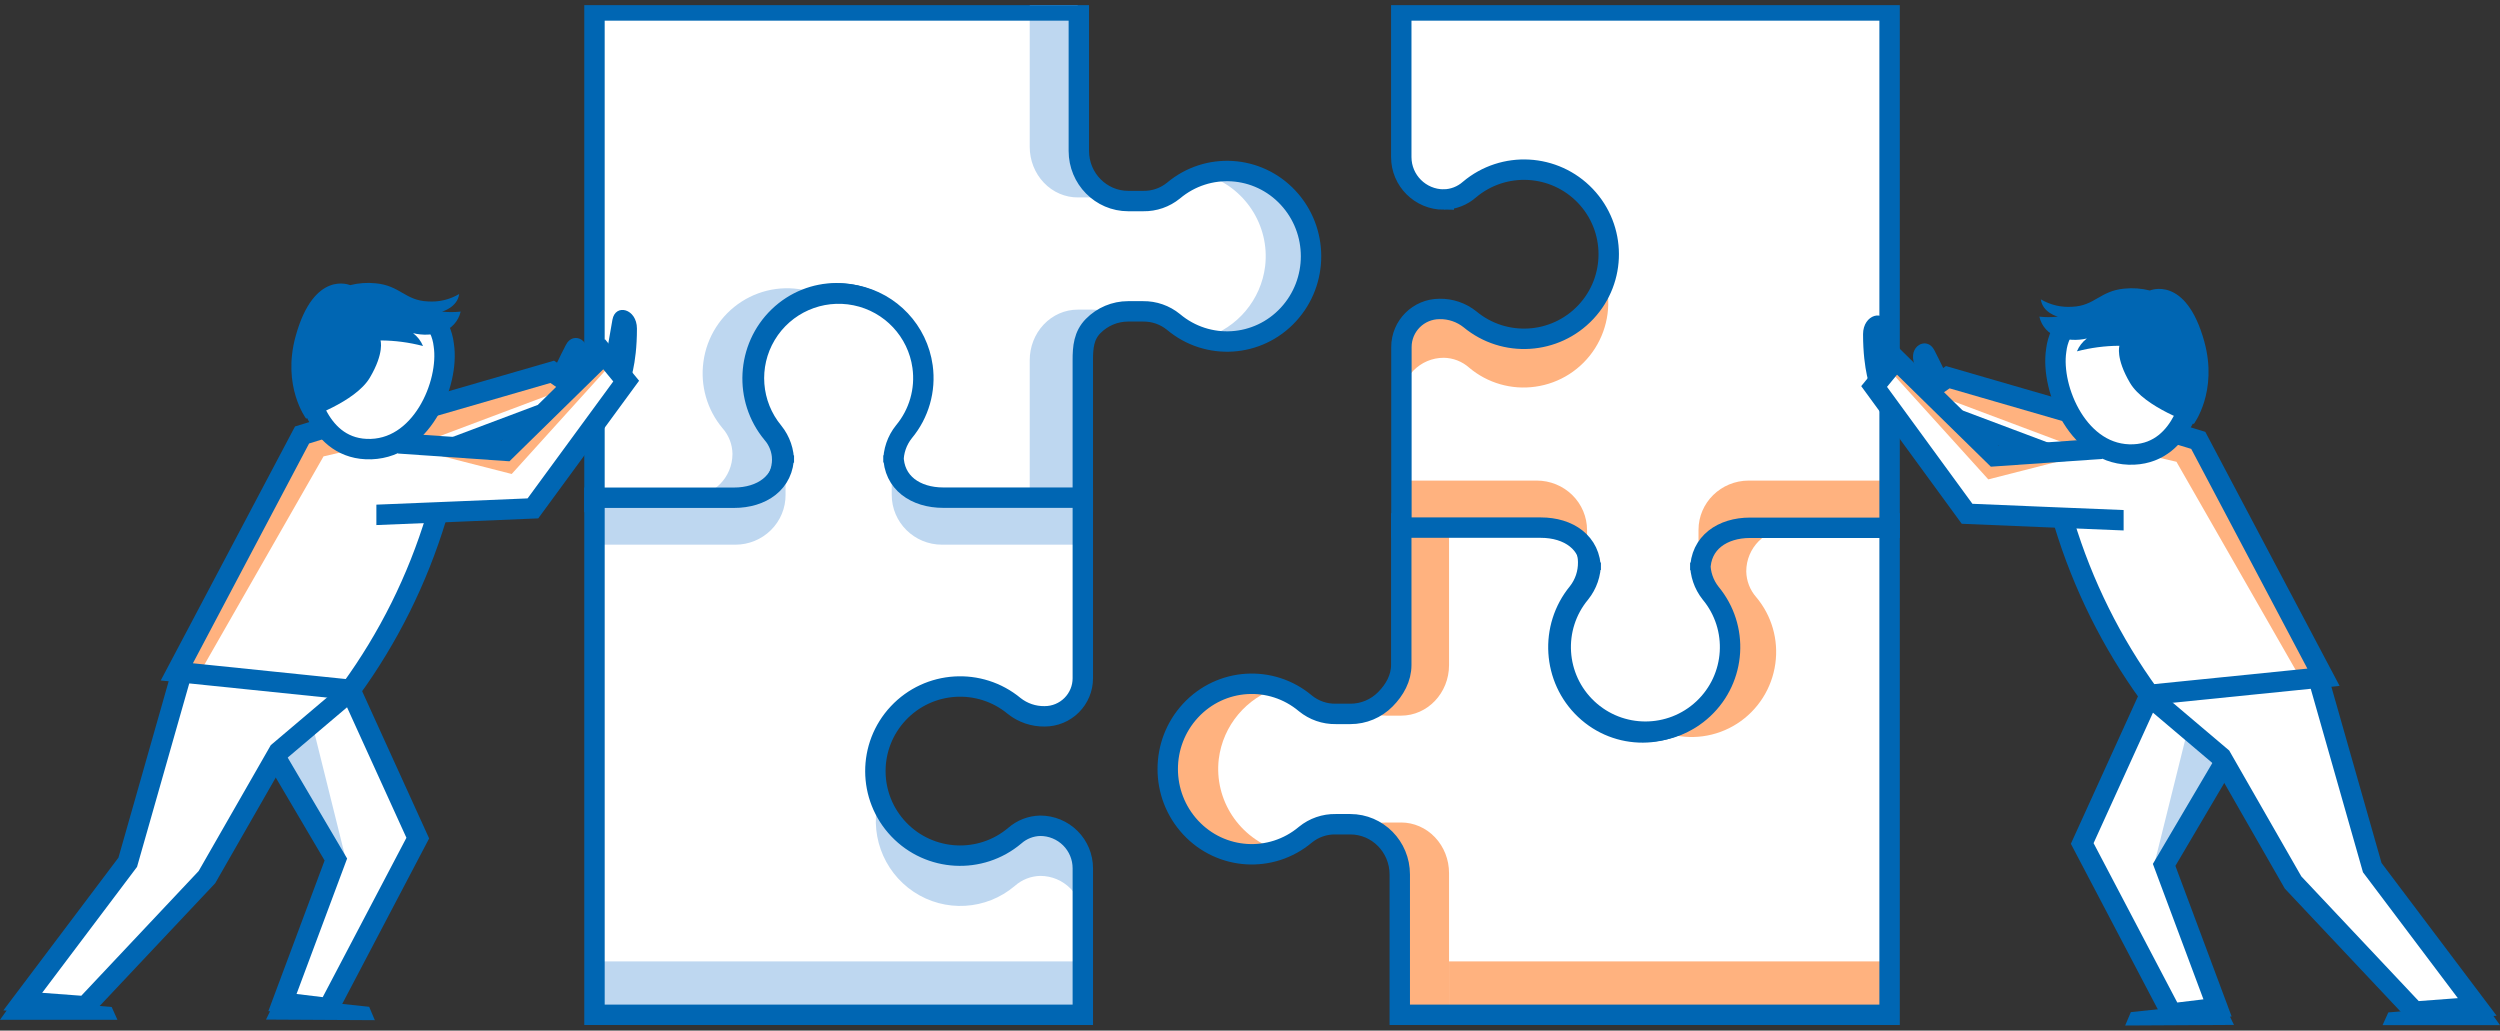 <svg fill="none" height="101" viewBox="0 0 245 101" width="245" xmlns="http://www.w3.org/2000/svg" xmlns:xlink="http://www.w3.org/1999/xlink"><rect x="0" y="0" width="245" height="101" fill="#333333" stroke="none"/><clipPath id="a"><path d="m0 .5h245v100h-245z"/></clipPath><g clip-path="url(#a)"><path d="m166.396 55.481h-.134c.019.93.361 1.823.966 2.522 2.834 3.372 2.58 8.401-.577 11.462-3.158 3.061-8.122 3.09-11.314.066s-3.502-8.05-.706-11.454c.671-.849 1.028-1.909 1.009-2.997-.004-2.078-1.663-3.761-3.712-3.765h-14.603v13.736c0 1.304-.645 2.555-1.555 3.476-.909.921-2.143 1.438-3.429 1.436h-1.441c-1.078.017-2.128-.347-2.969-1.031-3.349-2.816-8.28-2.505-11.259.711s-2.979 8.227 0 11.444 7.91 3.527 11.259.711c.837-.68 1.882-1.042 2.955-1.023h1.441c2.678 0 4.85 2.203 4.85 4.92v13.758h47.483v-48.168h-14.261c-2.285 0-4.003 1.879-4.003 4.196z" fill="#fff"/><path d="m137.304 80.605h-1.442c-.566.001-1.128.108-1.658.317 1.856.709 3.095 2.566 3.1 4.647v13.883h4.702v-13.883c.002-1.316-.492-2.579-1.374-3.51-.883-.931-2.08-1.455-3.328-1.455z" fill="#ffb27f"/><path d="m184.66 94.217h-42.654v4.712h42.654z" fill="#ffb27f"/><path d="m119.439 74.394c.405-3.293 2.716-6.046 5.907-7.036-3.17-.963-6.614.006-8.804 2.476s-2.721 5.984-1.356 8.983c1.364 2.999 4.371 4.927 7.687 4.928.844-.002 1.683-.131 2.488-.381-3.897-1.18-6.388-4.954-5.922-8.97z" fill="#ffb27f"/><path d="m137.304 65.176c-.004 2.08-1.243 3.935-3.1 4.64.53.209 1.092.316 1.658.317h1.442c2.597 0 4.702-2.22 4.702-4.957v-13.891h-4.702z" fill="#ffb27f"/><path d="m166.257 55.998c.019.928.363 1.82.972 2.518 1.798 2.137 2.408 5.04 1.623 7.726-.784 2.686-2.858 4.796-5.519 5.615 2.323.721 4.844.38 6.894-.934 2.051-1.314 3.424-3.467 3.757-5.89.327-2.343-.357-4.714-1.879-6.517-.609-.698-.954-1.589-.972-2.518 0-2.314 1.864-4.189 4.164-4.189h-4.875c-1.105 0-2.164.441-2.945 1.227s-1.22 1.851-1.22 2.962z" fill="#ffb27f"/><path clip-rule="evenodd" d="m166.262 55.481c.019.93.361 1.823.966 2.522 2.834 3.372 2.58 8.401-.577 11.462-3.158 3.061-8.122 3.09-11.314.066s-3.502-8.05-.706-11.454c.671-.849 1.028-1.909 1.009-2.997-.004-2.078-1.663-3.761-3.712-3.765l-14.603-.029v13.874c0 1.304-.645 2.446-1.555 3.367-.909.921-2.143 1.438-3.429 1.436h-1.441c-1.078.017-2.128-.347-2.969-1.031-3.349-2.816-8.28-2.505-11.259.711s-2.979 8.227 0 11.444 7.91 3.527 11.259.711c.837-.68 1.882-1.042 2.955-1.023h1.441c2.678 0 4.85 2.203 4.85 4.92v13.758h48.003v-48.168h-14.781c-2.285 0-4.137 1.879-4.137 4.196z" fill-rule="evenodd" stroke="#0066b3" stroke-width="2"/><path d="m144.005 18.581c3.357-2.83 8.341-2.556 11.368.625 3.026 3.181 3.046 8.166.045 11.371-3.001 3.205-7.982 3.519-11.362.716-.844-.674-1.897-1.033-2.977-1.015-2.066 0-3.74 1.672-3.74 3.735v17.695h13.665c2.701 0 4.369-.711 4.369 1.994l.518 1.436c.013 1.085-.352 2.141-1.031 2.988-2.798 3.37-2.488 8.332.706 11.33 3.194 2.998 8.172 2.998 11.366 0 3.194-2.998 3.504-7.96.706-11.33-.669-.845-1.026-1.896-1.009-2.973v-1.45c0-2.698 2.178-1.98 4.879-1.98h13.672v-50.698h-47.855v14.366c0 2.299 1.866 4.163 4.168 4.163.926-.015 1.817-.36 2.512-.972z" fill="#fff"/><path d="m166.454 51.926v1.516c0 .582.11.446.315.985.689-1.854 2.485-2.465 4.611-2.465h13.8v-4.865h-13.8c-2.721 0-4.926 2.162-4.926 4.829z" fill="#ffb27f"/><path d="m150.598 51.95c2.126 0 3.921.614 4.618 2.477.205-.549.315-.404.315-.989v-1.488c0-1.288-.52-2.524-1.445-3.434-.926-.91-2.18-1.421-3.488-1.419h-13.793v4.853z" fill="#ffb27f"/><path d="m141.476 30.159c.926.015 1.816.362 2.511.976 1.795 1.513 4.146 2.188 6.466 1.858 3.184-.458 5.823-2.711 6.786-5.792.722 2.333.385 4.866-.923 6.927-1.307 2.06-3.452 3.438-5.863 3.768-2.32.327-4.67-.348-6.466-1.858-.689-.615-1.575-.961-2.497-.976-2.3 0-4.165 1.872-4.165 4.181v-4.903c0-2.304 1.856-4.173 4.151-4.181z" fill="#ffb27f"/><path clip-rule="evenodd" d="m141.493 19.552c.926-.015 1.817-.36 2.512-.972 3.357-2.83 8.341-2.556 11.368.625 3.026 3.181 3.046 8.166.045 11.371-3.001 3.205-7.982 3.519-11.362.716-.844-.674-1.897-1.033-2.977-1.015-2.066 0-3.74 1.672-3.74 3.735v17.695h13.665c2.701 0 4.887 1.45 4.887 4.155v-.725c.013 1.085-.352 2.141-1.031 2.988-2.798 3.37-2.488 8.332.706 11.33s8.172 2.998 11.366 0 3.504-7.96.706-11.33c-.669-.845-1.026-1.896-1.009-2.973v.725c0-2.698 2.178-4.155 4.879-4.155h13.672v-50.698h-47.855v14.366c0 2.299 1.866 4.163 4.168 4.163z" fill-rule="evenodd" stroke="#0066b3" stroke-width="2"/><path d="m76.659 44.995c-.019-.928-.361-1.819-.965-2.515-2.81-3.381-2.538-8.399.621-11.446 3.159-3.047 8.11-3.067 11.293-.046 3.183 3.021 3.494 8.037.711 11.44-.67.849-1.026 1.909-1.008 2.997 0 2.079 1.661 3.765 3.709 3.765h14.691v-13.758c-.002-1.304.507-2.555 1.415-3.478.908-.923 2.14-1.441 3.425-1.441h1.483c1.078-.013 2.127.354 2.968 1.038 3.348 2.813 8.273 2.499 11.248-.716 2.976-3.216 2.976-8.225 0-11.441-2.975-3.216-7.9-3.529-11.248-.716-.837.68-1.881 1.042-2.953 1.024h-1.484c-2.672 0-4.839-2.199-4.839-4.913v-13.765h-47.467v48.168h14.267c2.283 0 4.134-1.879 4.134-4.196z" fill="#fff"/><path d="m105.65 19.348h1.4c.569-.001 1.133-.108 1.665-.317-1.856-.705-3.095-2.56-3.1-4.64v-13.891h-4.702v13.891c0 1.321.5 2.588 1.39 3.518.889.931 2.094 1.449 3.347 1.439z" fill="#bed7f0"/><path d="m123.984 26.082c-.402 3.293-2.711 6.045-5.898 7.028 3.168.974 6.616.01 8.809-2.462 2.194-2.472 2.724-5.993 1.357-8.996-1.368-3.003-4.38-4.929-7.696-4.921-.84 0-1.675.126-2.477.374 3.892 1.181 6.378 4.96 5.905 8.978z" fill="#bed7f0"/><path d="m105.615 35.308c.002-2.083 1.241-3.942 3.1-4.647-.53-.208-1.092-.316-1.658-.317h-1.442c-1.248 0-2.445.523-3.327 1.454-.882.931-1.377 2.194-1.375 3.51v13.883h4.702z" fill="#bed7f0"/><path d="m76.668 44.478c-.019-.926-.364-1.816-.973-2.511-1.795-2.138-2.404-5.038-1.621-7.723.783-2.685 2.853-4.795 5.512-5.62-2.324-.727-4.848-.387-6.9.928-2.052 1.315-3.424 3.472-3.75 5.897-.324 2.342.357 4.711 1.873 6.518.613.693.958 1.584.973 2.511 0 2.311-1.861 4.186-4.16 4.19h4.878c2.301 0 4.167-1.876 4.167-4.19z" fill="#bed7f0"/><path clip-rule="evenodd" d="m76.659 44.995c-.019-.928-.361-1.819-.965-2.515-2.81-3.381-2.538-8.399.621-11.446 3.159-3.047 8.11-3.067 11.293-.046 3.183 3.021 3.494 8.037.711 11.44-.67.849-1.026 1.909-1.008 2.997 0 2.079 1.661 3.765 3.709 3.765h15.095v-13.874c-.002-1.304.103-2.439 1.011-3.362.908-.923 2.14-1.441 3.425-1.441h1.483c1.078-.013 2.127.354 2.968 1.038 3.348 2.813 8.273 2.499 11.248-.716 2.976-3.216 2.976-8.225 0-11.441-2.975-3.216-7.9-3.529-11.248-.716-.837.68-1.881 1.042-2.953 1.024h-1.484c-2.672 0-4.839-2.199-4.839-4.913v-13.765h-47.467v48.168h14.267c2.283 0 4.134-1.879 4.134-4.196z" fill-rule="evenodd" stroke="#0066b3" stroke-width="2"/><path d="m101.946 80.925c-.922.019-1.807.363-2.499.972-3.358 2.833-8.345 2.561-11.374-.62-3.029-3.181-3.049-8.168-.045-11.374 3.003-3.205 7.989-3.517 11.369-.711.847.669 1.899 1.025 2.978 1.008.993.002 1.945-.391 2.647-1.092.702-.701 1.096-1.652 1.094-2.643v-17.694h-13.677c-2.695 0-4.881.725-4.881-1.972v-1.494c-.016-1.084.346-2.14 1.024-2.988 1.482-1.778 2.147-4.097 1.83-6.389-.481-3.484-3.112-6.285-6.563-6.988-3.451-.703-6.971.844-8.781 3.861s-1.517 6.846.732 9.552c.675.843 1.035 1.894 1.017 2.973v1.479c0 2.69-2.179 1.972-4.888 1.972h-13.669v50.675h47.856v-14.366c0-1.104-.44-2.163-1.221-2.943-.782-.781-1.843-1.219-2.948-1.219z" fill="#fff"/><path d="m76.985 48.491v-1.444c0-.592-.11-.448-.315-.997-.689 1.863-2.485 2.477-4.617 2.477h-13.793v4.853h13.793c1.314.002 2.574-.513 3.5-1.432.926-.918 1.442-2.163 1.432-3.457z" fill="#bed7f0"/><path d="m92.314 48.534c-2.126 0-3.921-.618-4.61-2.485-.205.545-.315.4-.315.995v1.453c0 2.696 2.205 4.882 4.925 4.882h13.801v-4.845z" fill="#bed7f0"/><path d="m101.973 80.945c-.921.019-1.805.366-2.495.979-2.128 1.815-5.02 2.431-7.695 1.638-2.675-.793-4.775-2.888-5.586-5.574-1.083 3.537.28 7.37 3.346 9.412 3.067 2.042 7.104 1.804 9.913-.583.691-.613 1.575-.96 2.495-.979 2.3 0 4.164 1.877 4.164 4.192v-4.915c-.012-2.298-1.86-4.158-4.142-4.17z" fill="#bed7f0"/><path d="m58.779 98.929h46.815v-4.712h-46.815z" fill="#bed7f0"/><path clip-rule="evenodd" d="m101.946 80.925c-.922.019-1.807.363-2.499.972-3.358 2.833-8.345 2.561-11.374-.62-3.029-3.181-3.049-8.168-.045-11.374 3.003-3.205 7.989-3.517 11.369-.711.847.669 1.899 1.025 2.978 1.008.993.002 1.945-.391 2.647-1.092.702-.701 1.096-1.652 1.094-2.643v-17.694h-13.677c-2.695 0-4.881-1.45-4.881-4.148v.682c-.016-1.084.346-2.14 1.024-2.988 1.482-1.778 2.147-4.097 1.83-6.389-.481-3.484-3.112-6.285-6.563-6.988-3.451-.703-6.971.844-8.781 3.861s-1.517 6.846.732 9.552c.675.843 1.035 1.894 1.017 2.973v-.696c0 2.69-2.179 4.148-4.888 4.148h-13.669v50.675h47.856v-14.366c0-1.104-.44-2.163-1.221-2.943-.782-.781-1.843-1.219-2.948-1.219z" fill-rule="evenodd" stroke="#0066b3" stroke-width="2"/><path d="m202.072 50.831c2.614 9.284 8.57 17.265 8.57 17.265l17.06-1.726-12.273-23.2-9.205-1.609-15.342-4.551-1.595 1.325 2.887 2.549 7.458 3.211-3.971.488-9.984-8.978-1.863 2.367 8.96 12.313z" fill="#fff"/><path d="m210.794 68.067 16.453-1.427 5.234 18.387 10.288 13.653-6.136.459-11.913-12.656-6.736-11.767-5.898 10.042 5.234 14.017-4.512.546-8.75-16.661z" fill="#fff"/><path d="m214.346 71.708-3.162 12.714 6.772-9.648z" fill="#bed7f0"/><path d="m225.327 66.276 2.014-.211-12.244-23.178-2.08-.277-2.375 2.032 2.65.612z" fill="#ffb27f"/><path d="m203.755 44.707-8.902 2.272-9.66-10.675.635-.794 9.595 9.168z" fill="#ffb27f"/><path d="m203.184 40.673 1.747 3.728-15.738-5.913 1.66-1.522z" fill="#ffb27f"/><path d="m233.492 100.464h11.508l-1.466-2.054-9.479.808z" fill="#0066b3"/><path d="m208.267 100.5 10.663-.058-1.068-2.214-9.039.961z" fill="#0066b3"/><path d="m204.549 30.508s-2.744 1.864-3.04 3.837c-.577 3.779 2.224 10.435 7.61 10.194 5.053-.226 5.862-6.554 5.862-6.554z" fill="#fff"/><path d="m202.859 31.433c-.753.796-1.227 1.819-1.35 2.913-.577 3.779 2.224 10.435 7.61 10.194 5.053-.226 5.862-6.554 5.862-6.554" stroke="#0066b3" stroke-width="2"/><path d="m200 29.335c.927.55 1.997.804 3.069.728 2.216-.087 2.722-1.551 5.104-1.777.842-.087 1.692-.025 2.512.182 0 0 3.531-1.536 5.336 5.003 1.357 4.915-1.026 8.075-1.026 8.075s-4.815-1.587-6.252-4.02c-1.436-2.432-1.039-3.641-1.039-3.641-1.406.006-2.805.19-4.166.546.208-.5.545-.934.975-1.26-.94.221-1.923.173-2.838-.138-.913-.298-1.604-1.059-1.819-2.002.605.065 1.215.065 1.819 0 0 0-1.509-.371-1.675-1.697z" fill="#0066b3"/><path d="m185.554 35.161s-.325-1.915-.57-3.277c-.289-1.638-2.404-1.092-2.404.867 0 3.641.765 5.374.765 5.374z" fill="#0066b3"/><path d="m190.882 37.018s-.671-1.456-1.307-2.68c-.722-1.456-2.671-.415-1.942 1.405.323.854.795 1.643 1.394 2.33z" fill="#0066b3"/><g stroke="#0066b3" stroke-width="2"><path d="m227.247 66.64 5.234 18.387 10.288 13.653-6.136.459-11.913-12.656-7.039-12.284-7.306-6.189"/><path d="m210.642 68.191-6.584 14.469 8.75 16.661 4.512-.546-5.234-14.017 5.927-10.056"/><path d="m213.349 42.523 2.08.633 12.273 23.214-17.06 1.726c-3.702-5.1-6.528-10.791-8.36-16.835"/><path d="m208.115 50.984c-.267 0-15.341-.633-15.341-.633l-9.111-12.474 2.165-2.636 9.653 9.466 10.468-.728"/><path d="m202.52 40.338-11.638-3.372-1.718 1.187"/><path d="m200.448 44.343-8.483-3.189"/></g><path d="m42.928 50.303c-2.614 9.285-8.57 17.296-8.57 17.296l-17.031-1.755 12.273-23.216 9.176-1.609 15.37-4.551 1.624 1.34-2.888 2.549-7.487 3.212 3.971.488 9.927-8.979 1.863 2.367-8.96 12.315z" fill="#fff"/><path d="m34.206 67.54-16.453-1.427-5.234 18.388-10.288 13.655 6.137.459 11.912-12.657 6.743-11.768 5.891 10.043-5.234 14.019 4.512.546 8.75-16.662z" fill="#fff"/><path d="m30.654 71.182 3.162 12.715-6.772-9.649z" fill="#bed7f0"/><path d="m19.68 65.749-2.021-.211 12.244-23.18 2.079-.277 2.375 2.032-2.65.612z" fill="#ffb27f"/><path d="m41.245 44.178 8.902 2.272 9.66-10.676-.635-.794-9.595 9.169z" fill="#ffb27f"/><path d="m41.816 40.144-1.74 3.729 15.732-5.913-1.653-1.522z" fill="#ffb27f"/><path d="m11.508 99.94h-11.508l1.466-2.054 9.479.801z" fill="#0066b3"/><path d="m36.733 99.977-10.663-.058 1.069-2.214 9.039.961z" fill="#0066b3"/><path d="m40.43 29.977s2.743 1.864 3.039 3.838c.578 3.78-2.224 10.436-7.609 10.195-5.054-.226-5.862-6.554-5.862-6.554z" fill="#fff"/><path d="m42.141 30.902c.753.796 1.228 1.819 1.35 2.913.578 3.78-2.224 10.436-7.609 10.195-5.054-.226-5.862-6.554-5.862-6.554" stroke="#0066b3" stroke-width="2"/><path d="m45 28.812c-.926.55-1.996.804-3.068.728-2.224-.087-2.722-1.551-5.112-1.777-.839-.087-1.687-.026-2.505.182 0 0-3.538-1.544-5.343 5.003-1.357 4.916 1.025 8.076 1.025 8.076s4.816-1.587 6.252-4.02c1.437-2.432 1.04-3.641 1.04-3.641 1.406.006 2.805.19 4.166.546-.208-.5-.545-.934-.975-1.26.938.23 1.92.193 2.837-.109.915-.297 1.609-1.058 1.827-2.003-.607.065-1.219.065-1.827 0 0 0 1.516-.408 1.682-1.726z" fill="#0066b3"/><path d="m59.446 34.617.57-3.277c.289-1.639 2.404-1.092 2.404.867 0 3.641-.765 5.367-.765 5.367z" fill="#0066b3"/><path d="m54.147 36.481s.671-1.456 1.307-2.673c.722-1.456 2.671-.415 1.942 1.398-.326.851-.797 1.637-1.393 2.323z" fill="#0066b3"/><g stroke="#0066b3" stroke-width="2"><path d="m17.753 66.113-5.234 18.388-10.288 13.655 6.137.459 11.912-12.657 7.039-12.286 7.306-6.19"/><path d="m34.358 67.664 6.584 14.47-8.75 16.662-4.512-.546 5.234-14.019-5.927-10.064"/><path d="m31.651 41.994-2.05.634-12.273 23.216 17.031 1.755c3.715-5.107 6.551-10.809 8.389-16.866"/><path d="m36.885 50.456c.267 0 15.341-.634 15.341-.634l9.14-12.475-2.166-2.636-9.653 9.467-10.468-.728"/><path d="m42.48 39.809 11.638-3.372 1.718 1.187"/><path d="m44.552 43.814 8.483-3.19"/></g></g></svg>